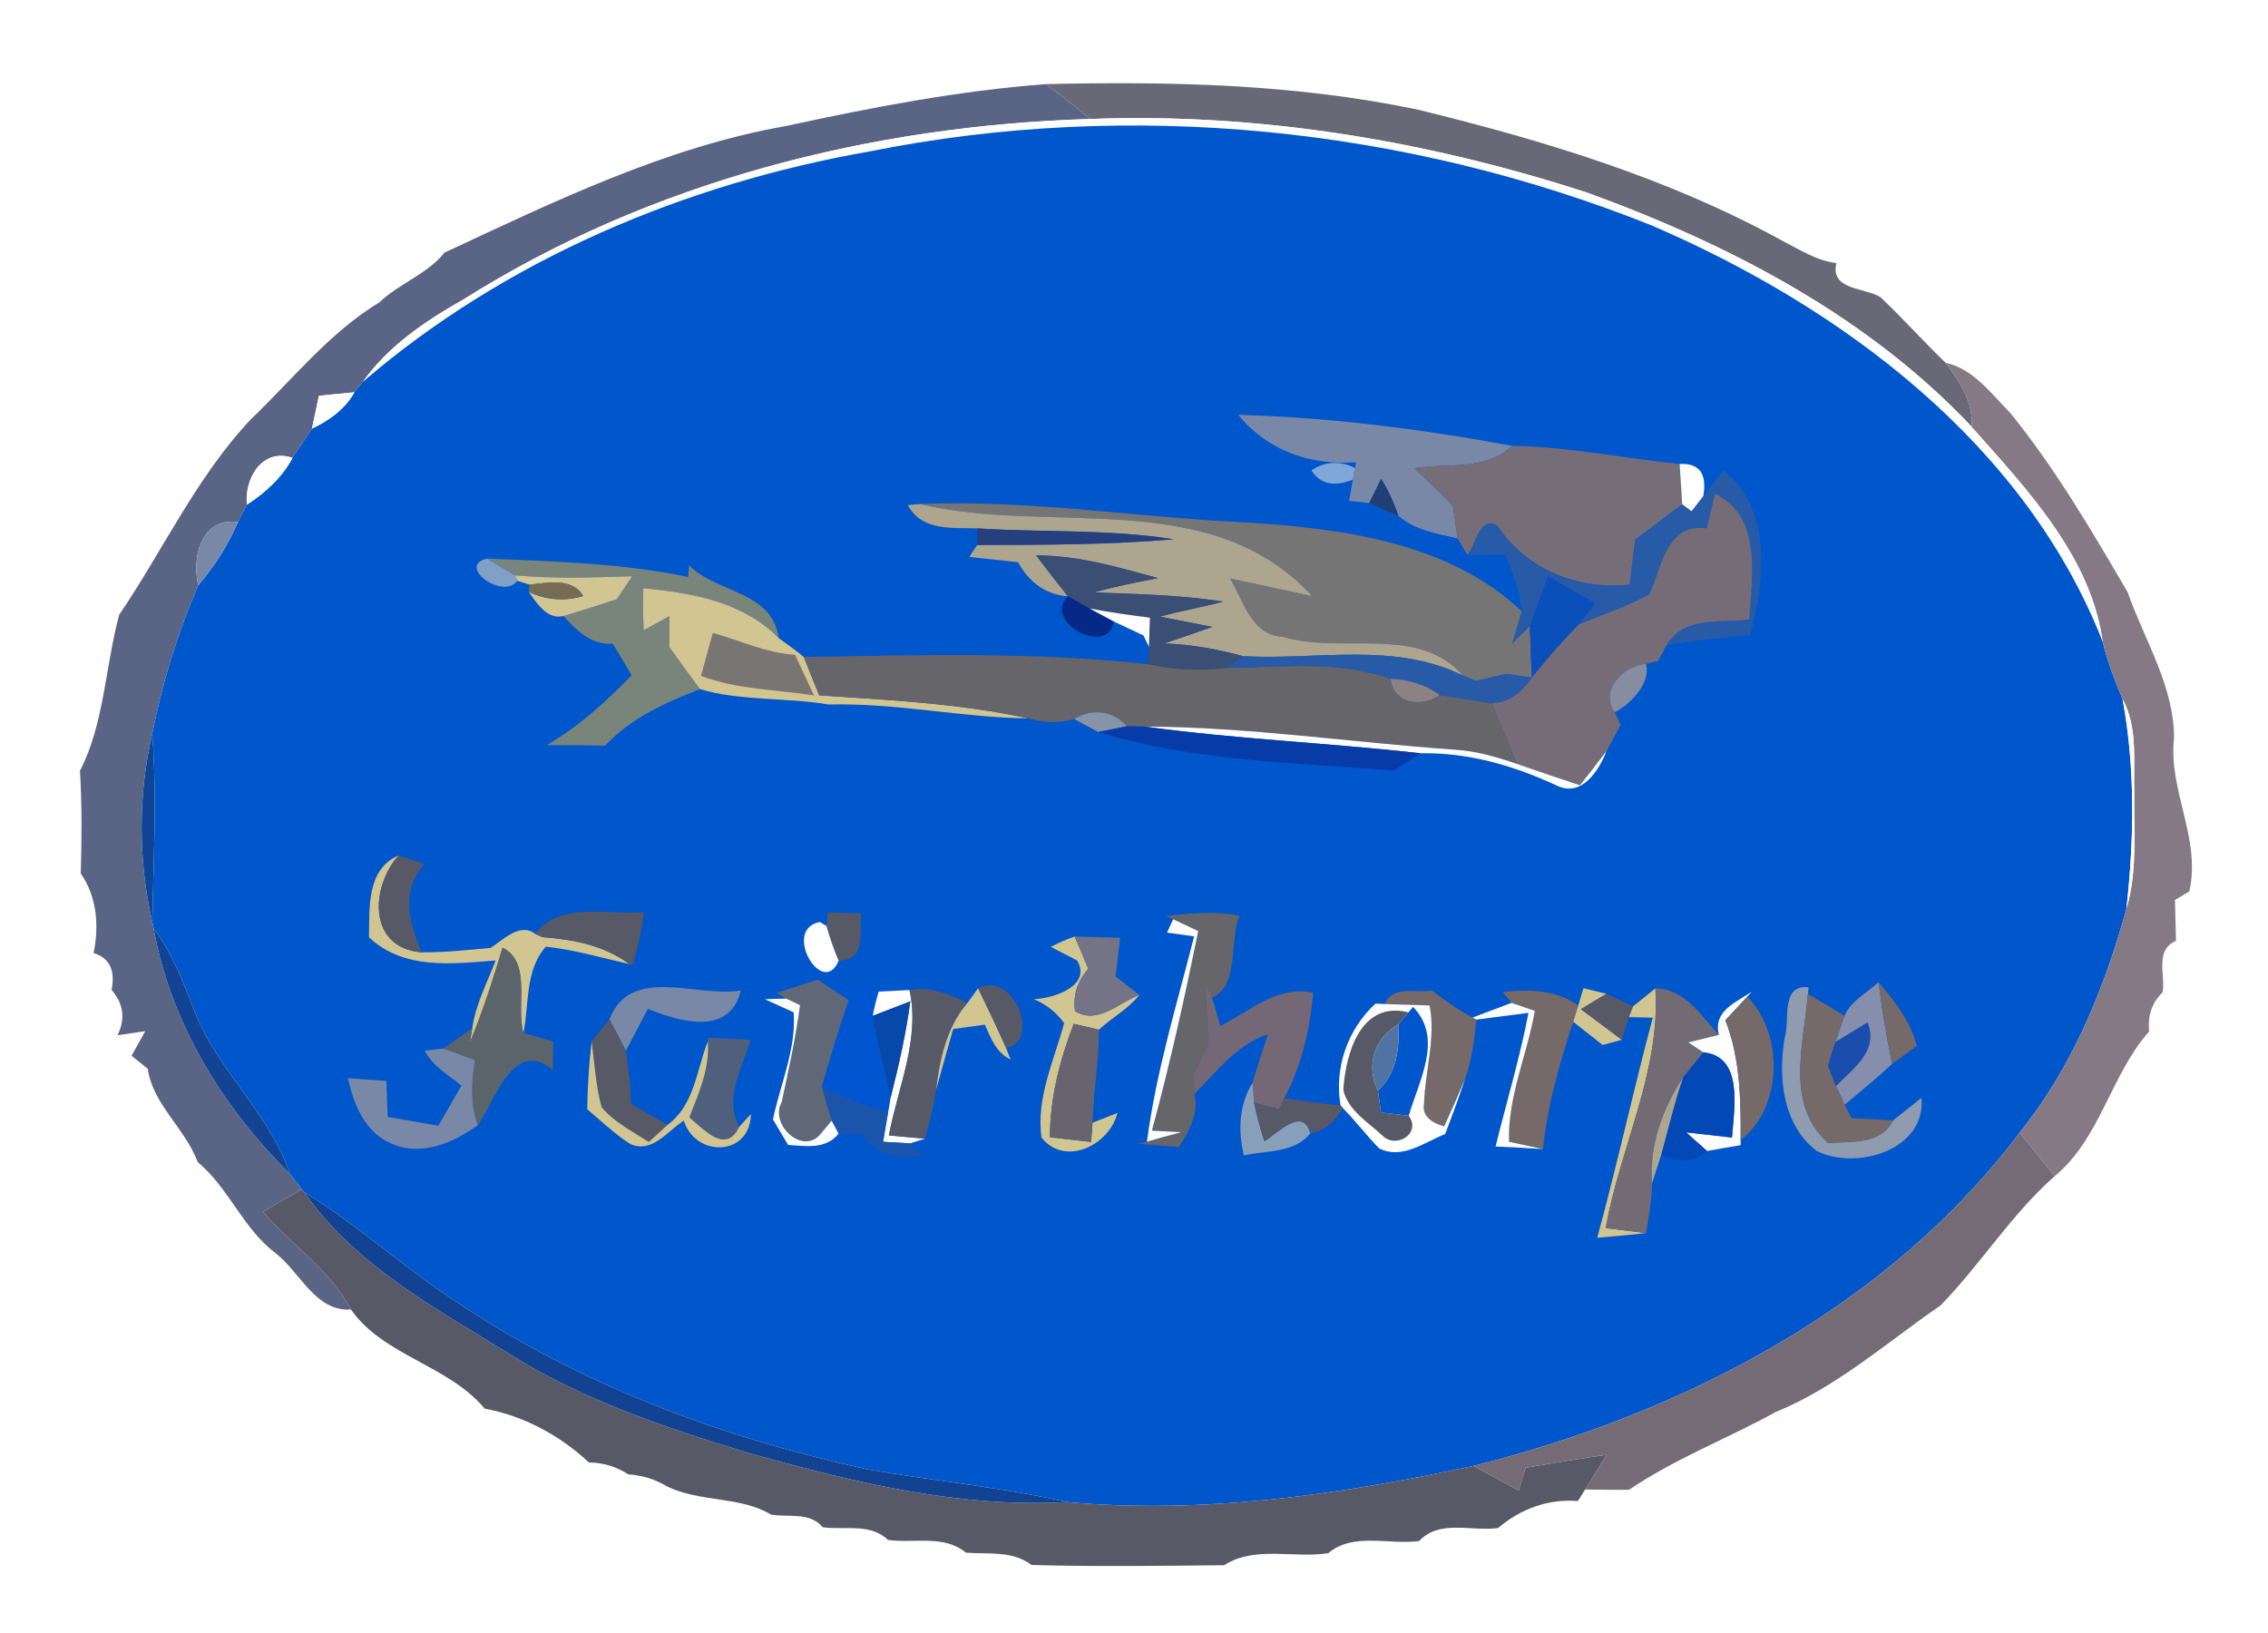 <?xml version="1.0" encoding="UTF-8" ?>
<!DOCTYPE svg PUBLIC "-//W3C//DTD SVG 1.1//EN" "http://www.w3.org/Graphics/SVG/1.1/DTD/svg11.dtd">
<svg width="175pt" height="126pt" viewBox="0 0 175 126" version="1.1" xmlns="http://www.w3.org/2000/svg">
<path fill="#ffffff" d=" M 0.00 0.00 L 175.00 0.00 L 175.00 126.00 L 0.00 126.00 L 0.00 0.00 Z" />
<path fill="#5a6485" d=" M 60.70 9.71 C 67.31 8.28 73.95 7.00 80.70 6.49 C 81.87 7.35 83.01 8.27 84.15 9.18 C 67.25 9.68 50.21 14.01 35.82 23.07 C 32.87 24.74 29.98 26.66 28.00 29.46 C 27.83 29.66 27.51 30.06 27.35 30.27 C 26.67 30.33 25.30 30.47 24.61 30.54 C 24.48 31.17 24.21 32.44 24.07 33.07 C 23.57 33.82 23.07 34.57 22.57 35.33 C 20.23 34.54 18.85 36.91 19.05 38.94 C 18.88 39.28 18.53 39.95 18.36 40.29 C 15.55 39.89 14.77 42.99 15.30 45.15 C 13.71 48.83 12.52 52.68 11.75 56.61 C 10.64 61.38 10.66 66.41 11.76 71.19 L 11.86 71.64 C 13.13 78.87 17.18 85.46 22.36 90.56 C 22.59 90.86 23.05 91.46 23.29 91.76 C 22.29 92.33 21.29 92.91 20.29 93.49 C 22.49 96.06 25.48 97.99 27.08 101.04 C 24.33 101.22 23.17 98.16 21.26 96.69 C 18.73 94.78 17.67 91.67 15.25 89.66 C 14.31 87.08 11.79 85.23 11.40 82.46 C 11.09 82.21 10.46 81.71 10.15 81.46 C 10.42 80.98 10.94 80.03 11.21 79.56 C 10.67 79.64 9.61 79.80 9.07 79.88 C 9.69 78.61 9.53 77.44 8.61 76.38 C 8.91 74.86 8.45 73.91 7.22 73.54 C 7.66 71.45 7.48 69.18 6.23 67.40 C 6.31 64.75 6.33 62.11 6.17 59.47 C 8.05 55.85 8.12 51.41 9.20 47.43 C 12.60 42.43 15.16 36.80 19.35 32.36 C 22.58 29.27 25.40 25.68 29.27 23.33 C 30.82 21.85 32.94 21.18 34.30 19.49 C 42.80 15.53 51.38 11.35 60.70 9.71 Z" />
<path fill="#686876" d=" M 80.70 6.49 C 90.35 6.27 99.98 6.48 109.44 8.47 C 119.12 10.84 128.76 13.75 137.53 18.58 C 138.87 19.26 140.17 20.12 141.70 20.30 C 141.18 22.42 143.95 22.18 145.11 22.94 C 146.83 24.57 148.41 26.34 150.12 27.99 C 151.20 29.42 152.29 31.01 152.12 32.91 C 144.07 24.37 133.40 18.84 122.48 14.87 C 110.14 10.86 97.15 8.69 84.15 9.18 C 83.01 8.27 81.87 7.35 80.70 6.49 Z" />
<path fill="#ffffff" d=" M 35.82 23.07 C 50.21 14.01 67.25 9.68 84.15 9.18 C 97.15 8.69 110.14 10.86 122.48 14.87 C 133.40 18.84 144.07 24.37 152.12 32.91 C 156.38 37.71 161.39 42.96 162.26 49.56 C 156.29 34.28 142.15 23.73 127.48 17.41 C 108.49 9.80 87.21 7.65 67.12 11.68 C 52.90 14.17 39.00 20.00 28.00 29.46 C 29.98 26.66 32.87 24.74 35.82 23.07 Z" />
<path fill="#0056cb" d=" M 67.12 11.68 C 87.21 7.65 108.49 9.80 127.48 17.41 C 142.15 23.73 156.29 34.28 162.26 49.56 C 162.62 51.07 163.18 52.51 163.78 53.94 C 164.77 59.27 164.67 64.74 164.08 70.11 C 162.38 76.30 159.89 82.35 155.84 87.39 C 145.66 100.90 129.83 109.07 113.69 113.11 C 103.41 115.32 92.86 116.86 82.33 115.90 C 77.23 114.73 72.01 114.27 66.87 113.36 C 55.55 110.88 44.48 106.75 34.86 100.21 C 30.94 97.63 27.49 94.42 23.47 91.99 L 23.29 91.76 C 23.05 91.46 22.59 90.86 22.36 90.56 C 20.80 85.89 16.80 82.61 15.02 78.05 C 14.15 75.83 13.32 73.56 11.86 71.64 L 11.76 71.19 C 11.83 66.33 12.13 61.47 11.75 56.61 C 12.52 52.68 13.71 48.83 15.30 45.15 C 16.56 43.69 17.59 42.06 18.36 40.29 C 18.53 39.95 18.88 39.28 19.05 38.94 C 20.48 38.01 21.76 36.85 22.57 35.33 C 23.07 34.57 23.57 33.82 24.07 33.07 C 25.40 32.45 26.61 31.57 27.35 30.27 C 27.51 30.06 27.83 29.66 28.00 29.46 C 39.00 20.00 52.90 14.17 67.12 11.68 Z" />
<path fill="#847984" d=" M 150.12 27.99 C 152.28 28.47 153.64 30.37 155.11 31.86 C 158.59 36.15 161.39 40.94 164.17 45.69 C 165.46 49.39 167.75 52.92 167.75 56.94 C 167.29 61.02 169.85 64.64 168.93 68.78 L 167.82 69.44 C 167.84 70.49 167.87 71.54 167.90 72.59 C 166.23 73.32 167.10 75.21 166.87 76.56 C 166.04 77.37 165.70 78.37 165.83 79.58 C 162.84 82.97 162.07 87.84 158.54 90.75 C 157.64 89.63 156.74 88.51 155.84 87.39 C 159.89 82.35 162.38 76.30 164.08 70.11 C 164.95 67.16 164.63 64.06 164.68 61.03 C 164.61 58.65 164.96 56.12 163.78 53.94 C 163.18 52.51 162.62 51.07 162.26 49.56 C 161.39 42.96 156.38 37.71 152.12 32.91 C 152.29 31.01 151.20 29.42 150.12 27.99 Z" />
<path fill="#ffffff" d=" M 24.61 30.54 C 25.30 30.47 26.67 30.33 27.35 30.27 C 26.61 31.57 25.40 32.45 24.07 33.07 C 24.21 32.44 24.48 31.17 24.61 30.54 Z" />
<path fill="#7988a6" d=" M 95.54 32.01 C 102.62 32.20 109.71 33.11 116.68 34.40 C 114.67 36.35 111.65 35.71 109.13 36.13 C 110.14 37.08 111.16 38.02 112.11 39.05 C 112.20 39.67 112.38 40.92 112.47 41.54 C 110.88 41.18 109.17 40.91 107.90 39.80 C 107.56 38.79 107.12 37.84 106.57 36.94 C 106.34 37.41 105.88 38.35 105.65 38.82 C 105.26 38.77 104.49 38.69 104.10 38.64 C 104.17 38.23 104.31 37.42 104.38 37.01 C 104.43 36.78 104.52 36.33 104.56 36.11 L 104.64 35.67 C 101.13 35.93 97.81 34.78 95.54 32.01 Z" />
<path fill="#756e78" d=" M 116.68 34.40 C 121.02 34.47 125.29 35.36 129.60 35.80 C 129.65 36.58 129.75 38.14 129.80 38.92 C 128.57 39.81 127.38 40.74 126.17 41.65 C 126.06 42.51 125.85 44.24 125.75 45.11 C 121.79 45.54 117.74 43.94 115.54 40.56 C 114.15 39.73 113.88 42.13 113.22 42.81 C 113.03 42.49 112.66 41.86 112.47 41.54 C 112.38 40.92 112.20 39.67 112.11 39.05 C 111.16 38.02 110.14 37.08 109.13 36.13 C 111.65 35.71 114.67 36.35 116.68 34.40 Z" />
<path fill="#ffffff" d=" M 19.05 38.94 C 18.85 36.91 20.23 34.54 22.57 35.33 C 21.76 36.85 20.48 38.01 19.05 38.94 Z" />
<path fill="#7fa7da" d=" M 101.19 36.29 C 102.27 35.59 103.39 35.53 104.56 36.11 C 104.52 36.33 104.43 36.78 104.38 37.01 C 102.92 37.59 101.86 37.35 101.19 36.29 Z" />
<path fill="#ffffff" d=" M 129.60 35.80 C 131.13 35.72 131.74 36.56 131.42 38.31 C 131.19 38.60 130.74 39.17 130.52 39.46 L 129.80 38.92 C 129.75 38.14 129.65 36.58 129.60 35.80 Z" />
<path fill="#203f74" d=" M 105.65 38.82 C 105.88 38.35 106.34 37.41 106.57 36.94 C 107.12 37.84 107.56 38.79 107.90 39.80 C 107.33 39.55 106.21 39.06 105.65 38.82 Z" />
<path fill="#275ba8" d=" M 131.42 38.31 C 131.81 37.81 132.58 36.80 132.97 36.30 C 136.77 39.18 136.19 44.93 135.02 49.04 C 132.87 49.19 130.72 49.42 128.60 49.78 C 129.87 47.51 132.81 48.07 134.97 47.80 C 135.18 44.53 135.99 39.79 132.32 38.10 C 132.17 38.77 131.86 40.10 131.70 40.77 C 128.55 40.32 128.25 43.77 127.26 45.86 C 125.51 46.82 123.60 47.43 121.77 48.22 C 122.22 47.67 122.65 47.11 123.09 46.54 C 121.86 45.84 120.65 45.14 119.43 44.45 C 118.97 45.74 118.51 47.03 118.04 48.32 C 117.70 48.66 117.01 49.34 116.66 49.68 C 116.92 48.84 117.17 48.00 117.41 47.16 C 117.30 45.63 116.69 44.22 116.16 42.80 C 115.18 42.80 114.20 42.80 113.22 42.81 C 113.88 42.13 114.15 39.73 115.54 40.56 C 117.74 43.94 121.79 45.54 125.75 45.11 C 125.85 44.24 126.06 42.51 126.17 41.65 C 127.38 40.74 128.57 39.81 129.80 38.92 L 130.52 39.46 C 130.74 39.17 131.19 38.60 131.42 38.31 Z" />
<path fill="#767576" d=" M 71.00 38.89 C 79.33 38.54 87.63 39.91 95.95 40.30 C 103.42 40.76 111.73 41.79 117.41 47.16 C 117.17 48.00 116.92 48.84 116.66 49.68 C 117.01 49.34 117.70 48.66 118.04 48.32 C 118.08 49.31 118.15 51.29 118.19 52.29 C 117.70 52.21 116.73 52.07 116.25 51.99 C 115.66 52.13 114.47 52.40 113.88 52.54 C 113.63 52.44 113.13 52.23 112.88 52.12 C 109.40 48.16 103.53 50.52 98.98 49.13 C 96.54 49.03 95.95 46.34 94.91 44.63 C 97.02 45.07 99.13 45.55 101.24 45.99 C 93.39 37.44 81.04 41.32 71.00 38.89 Z" />
<path fill="#aea58e" d=" M 70.05 38.97 L 71.00 38.89 C 81.04 41.32 93.39 37.44 101.24 45.99 C 99.13 45.55 97.02 45.07 94.91 44.63 C 95.95 46.34 96.54 49.03 98.98 49.13 C 103.53 50.52 109.40 48.16 112.88 52.12 C 107.53 49.50 101.59 50.95 95.91 50.63 C 93.91 50.08 91.88 49.71 89.81 49.65 C 91.06 49.24 92.30 48.81 93.53 48.37 C 92.53 48.17 90.51 47.78 89.50 47.58 C 91.10 47.13 92.75 46.86 94.37 46.42 C 91.07 45.90 87.72 45.84 84.39 45.71 C 86.03 45.26 87.70 44.92 89.37 44.61 C 86.28 43.77 83.18 42.84 79.95 42.86 C 80.76 43.92 81.57 44.97 82.40 46.01 C 80.65 45.89 79.36 44.86 78.55 43.38 C 77.29 43.24 76.04 43.11 74.79 42.97 L 75.40 42.05 C 80.46 42.04 85.52 42.04 90.56 41.61 C 85.55 40.82 80.45 41.09 75.40 40.77 C 73.47 40.70 71.11 41.00 70.05 38.97 Z" />
<path fill="#756c77" d=" M 131.70 40.77 C 131.86 40.10 132.17 38.77 132.32 38.10 C 135.99 39.79 135.18 44.53 134.97 47.80 C 132.81 48.07 129.87 47.51 128.60 49.78 L 127.94 51.00 L 127.00 51.23 C 125.26 51.33 123.40 53.27 124.59 54.96 L 125.06 55.92 C 124.78 56.43 124.23 57.45 123.96 57.95 C 123.29 58.84 122.60 59.72 121.91 60.59 C 120.28 60.06 118.66 59.50 117.04 58.94 C 116.39 57.38 115.75 55.82 115.11 54.26 C 116.47 54.19 117.45 53.37 118.19 52.29 C 119.31 50.87 120.50 49.51 121.77 48.22 C 123.60 47.43 125.51 46.82 127.26 45.86 C 128.25 43.77 128.55 40.32 131.70 40.77 Z" />
<path fill="#7988a6" d=" M 15.30 45.15 C 14.77 42.99 15.55 39.89 18.36 40.29 C 17.59 42.06 16.56 43.69 15.30 45.15 Z" />
<path fill="#26407e" d=" M 75.40 40.77 C 80.45 41.09 85.55 40.82 90.56 41.61 C 85.52 42.04 80.46 42.04 75.40 42.05 L 75.40 40.77 Z" />
<path fill="#81a0c7" d=" M 39.92 44.82 C 38.80 46.32 35.18 43.66 37.58 43.10 C 38.12 43.42 39.20 44.06 39.74 44.39 L 39.92 44.82 Z" />
<path fill="#79857b" d=" M 37.58 43.10 C 42.77 43.32 48.00 43.45 53.10 44.52 L 53.17 43.62 C 55.27 45.77 59.58 45.57 60.09 49.24 C 57.30 46.41 53.43 45.75 49.64 45.39 C 49.60 46.47 49.61 47.55 49.67 48.63 C 50.17 48.36 51.16 47.81 51.66 47.54 C 51.66 48.13 51.65 49.32 51.64 49.91 C 52.42 51.01 53.21 52.09 54.01 53.17 C 51.34 54.22 48.69 55.38 46.70 57.53 C 45.20 57.50 43.69 57.48 42.19 57.49 C 44.65 56.06 46.77 54.14 48.74 52.10 C 48.38 51.49 47.65 50.27 47.28 49.66 C 45.62 49.79 44.51 48.66 43.48 47.53 C 44.86 47.13 46.23 46.68 47.59 46.24 C 47.99 45.64 48.38 45.05 48.78 44.46 C 45.77 44.56 42.75 44.66 39.74 44.39 C 39.20 44.06 38.12 43.42 37.58 43.10 Z" />
<path fill="#3b4e73" d=" M 79.95 42.86 C 83.18 42.84 86.28 43.77 89.37 44.61 C 87.70 44.92 86.03 45.26 84.39 45.71 C 87.72 45.84 91.07 45.90 94.37 46.42 C 92.75 46.86 91.10 47.13 89.50 47.58 C 90.51 47.78 92.53 48.17 93.53 48.37 C 92.30 48.81 91.06 49.24 89.81 49.65 C 91.88 49.71 93.91 50.08 95.91 50.63 L 94.67 51.54 C 92.64 51.78 90.59 51.70 88.59 51.25 L 88.65 49.90 C 88.67 49.34 88.71 48.22 88.73 47.66 C 87.17 47.46 85.61 47.25 84.08 46.95 C 83.66 46.72 82.82 46.24 82.40 46.01 C 81.57 44.97 80.76 43.92 79.95 42.86 Z" />
<path fill="#d1c591" d=" M 39.74 44.39 C 42.75 44.66 45.77 44.56 48.78 44.46 C 48.38 45.05 47.99 45.64 47.59 46.24 C 46.23 46.68 44.86 47.13 43.48 47.53 C 42.22 47.85 41.41 46.52 40.80 45.67 C 42.16 46.30 43.56 46.41 45.00 45.99 C 44.15 44.54 42.23 44.97 40.86 45.11 L 39.92 44.82 L 39.74 44.39 Z" />
<path fill="#0b50ba" d=" M 119.43 44.45 C 120.65 45.14 121.86 45.84 123.09 46.54 C 122.65 47.11 122.22 47.67 121.77 48.22 C 120.50 49.51 119.31 50.87 118.19 52.29 C 118.15 51.29 118.08 49.31 118.04 48.32 C 118.51 47.03 118.97 45.74 119.43 44.45 Z" />
<path fill="#766c54" d=" M 40.86 45.11 C 42.23 44.97 44.15 44.54 45.00 45.99 C 43.56 46.41 42.16 46.30 40.80 45.67 L 40.86 45.11 Z" />
<path fill="#d1c591" d=" M 49.64 45.39 C 53.43 45.75 57.30 46.41 60.09 49.24 C 60.74 49.71 61.40 50.17 62.02 50.69 C 62.31 51.43 62.91 52.91 63.21 53.65 C 68.61 54.01 74.05 54.28 79.37 55.43 C 74.20 55.37 69.13 54.22 63.96 54.36 C 60.70 53.81 57.05 54.09 54.01 53.17 C 53.21 52.09 52.42 51.01 51.64 49.91 C 51.65 49.32 51.66 48.13 51.66 47.54 C 51.16 47.81 50.17 48.36 49.67 48.63 C 49.61 47.55 49.60 46.47 49.64 45.39 Z" />
<path fill="#062987" d=" M 82.40 46.01 C 82.82 46.24 83.66 46.72 84.08 46.95 C 84.54 47.20 85.47 47.70 85.94 47.95 C 85.57 50.71 80.37 48.02 82.40 46.01 Z" />
<path fill="#ffffff" d=" M 84.08 46.95 C 85.61 47.25 87.17 47.46 88.73 47.66 C 88.71 48.22 88.67 49.34 88.65 49.90 C 88.54 49.68 88.33 49.25 88.23 49.03 C 87.65 48.76 86.51 48.22 85.94 47.95 C 85.47 47.70 84.54 47.20 84.08 46.95 Z" />
<path fill="#797572" d=" M 55.00 48.83 C 57.11 49.42 59.12 50.39 61.34 50.52 C 61.71 51.30 62.44 52.88 62.81 53.66 C 59.90 53.20 56.88 53.21 54.09 52.15 C 54.40 51.04 54.70 49.93 55.00 48.83 Z" />
<path fill="#66656a" d=" M 62.02 50.69 C 70.86 50.55 79.78 50.27 88.59 51.25 C 90.59 51.70 92.64 51.78 94.67 51.54 C 98.87 51.48 103.24 50.93 107.29 52.38 C 107.55 54.34 109.69 54.60 111.10 53.63 C 112.43 53.85 113.77 54.05 115.11 54.26 C 115.75 55.82 116.39 57.38 117.04 58.94 C 115.47 58.40 113.86 57.93 112.20 57.84 C 104.24 57.28 96.30 56.09 88.30 56.06 C 87.96 56.06 87.29 56.05 86.95 56.04 C 85.92 54.81 84.22 54.63 82.89 55.48 C 81.74 55.81 80.57 55.79 79.37 55.43 C 74.05 54.28 68.61 54.01 63.21 53.65 C 62.91 52.91 62.31 51.43 62.02 50.69 Z" />
<path fill="#275ba8" d=" M 95.91 50.63 C 101.59 50.95 107.53 49.50 112.88 52.12 C 113.13 52.23 113.63 52.44 113.88 52.54 C 114.47 52.40 115.66 52.13 116.25 51.99 C 116.73 52.07 117.70 52.21 118.19 52.29 C 117.45 53.37 116.47 54.19 115.11 54.26 C 113.77 54.05 112.43 53.85 111.10 53.63 C 109.99 52.82 108.66 52.42 107.29 52.38 C 103.24 50.93 98.87 51.48 94.67 51.54 L 95.91 50.63 Z" />
<path fill="#868da0" d=" M 124.59 54.96 C 123.40 53.27 125.26 51.33 127.00 51.23 C 127.41 52.69 125.83 54.33 124.59 54.96 Z" />
<path fill="#ffffff" d=" M 113.88 52.54 C 114.47 52.40 115.66 52.13 116.25 51.99 C 115.66 52.13 114.47 52.40 113.88 52.54 Z" />
<path fill="#8c8184" d=" M 107.29 52.38 C 108.66 52.42 109.99 52.82 111.10 53.63 C 109.69 54.60 107.55 54.34 107.29 52.38 Z" />
<path fill="#ffffff" d=" M 163.78 53.94 C 164.96 56.12 164.61 58.65 164.68 61.03 C 164.63 64.06 164.95 67.16 164.08 70.11 C 164.67 64.74 164.77 59.27 163.78 53.94 Z" />
<path fill="#8793a7" d=" M 82.89 55.48 C 84.22 54.63 85.92 54.81 86.95 56.04 C 86.39 56.15 85.29 56.37 84.73 56.48 C 84.27 56.23 83.35 55.73 82.89 55.48 Z" />
<path fill="#ffffff" d=" M 88.30 56.06 C 96.30 56.09 104.24 57.28 112.20 57.84 C 113.86 57.93 115.47 58.40 117.04 58.94 C 118.66 59.50 120.28 60.06 121.91 60.59 C 122.60 59.72 123.29 58.84 123.96 57.95 C 123.38 59.43 122.07 61.53 120.16 60.63 C 116.83 59.08 113.32 58.05 109.60 58.12 C 102.51 57.32 95.38 57.03 88.30 56.06 Z" />
<path fill="#073ca8" d=" M 84.73 56.48 C 85.29 56.37 86.39 56.15 86.95 56.04 C 87.29 56.05 87.96 56.06 88.30 56.06 C 95.38 57.03 102.51 57.32 109.60 58.12 C 109.09 58.46 108.08 59.12 107.57 59.45 C 99.93 58.86 92.10 58.74 84.73 56.48 Z" />
<path fill="#0e4596" d=" M 11.76 71.19 C 10.66 66.41 10.64 61.38 11.75 56.61 C 12.13 61.47 11.83 66.33 11.76 71.19 Z" />
<path fill="#d1c591" d=" M 28.47 72.32 C 28.52 70.07 28.26 67.08 30.76 66.00 C 28.60 68.43 28.35 73.10 32.50 73.48 C 34.29 73.49 36.07 73.31 37.85 73.14 C 38.80 72.54 40.12 71.14 41.30 72.06 L 41.85 72.31 C 44.23 72.48 46.61 72.94 48.57 74.39 C 46.42 73.90 44.31 73.28 42.12 73.04 C 40.50 74.88 40.84 77.46 40.39 79.70 C 39.77 77.62 41.07 74.30 38.78 73.12 C 38.04 75.59 37.25 78.06 36.25 80.45 L 36.44 79.33 C 36.70 77.49 37.59 75.83 38.24 74.11 C 34.88 74.37 31.16 74.85 28.47 72.32 Z" />
<path fill="#585967" d=" M 30.76 66.00 C 31.26 66.16 32.26 66.49 32.76 66.66 C 30.83 68.87 31.64 71.09 32.50 73.48 C 28.35 73.10 28.60 68.43 30.76 66.00 Z" />
<path fill="#585967" d=" M 41.30 72.06 C 43.26 69.48 46.92 70.65 49.70 70.37 C 49.51 71.78 49.21 73.16 48.79 74.52 L 48.57 74.39 C 46.61 72.94 44.23 72.48 41.85 72.31 L 41.30 72.06 Z" />
<path fill="#585967" d=" M 63.88 70.39 C 64.52 70.41 65.80 70.46 66.44 70.48 C 66.28 71.94 66.91 74.08 64.71 74.13 C 64.34 73.26 64.03 72.37 63.77 71.45 L 63.88 70.39 Z" />
<path fill="#66656a" d=" M 89.98 70.67 C 91.85 70.47 93.76 70.28 95.63 70.65 C 94.84 72.58 95.64 76.13 93.52 76.96 L 93.00 75.72 C 93.06 77.34 93.15 78.95 93.23 80.57 C 92.84 81.35 92.46 82.13 92.10 82.92 C 92.11 83.29 92.15 84.03 92.17 84.39 C 92.52 85.90 91.76 87.29 90.96 88.50 C 90.18 88.44 88.63 88.32 87.85 88.26 L 88.50 88.09 C 89.37 87.83 90.26 87.59 91.14 87.36 C 90.57 87.33 89.44 87.27 88.88 87.24 C 90.27 82.15 91.40 77.00 92.46 71.84 C 91.98 71.61 91.00 71.15 90.52 70.93 L 89.98 70.67 Z" />
<path fill="#ffffff" d=" M 63.27 71.14 L 63.77 71.45 C 64.03 72.37 64.34 73.26 64.71 74.13 C 63.48 77.08 60.29 71.68 63.27 71.14 Z" />
<path fill="#ffffff" d=" M 90.52 70.93 C 91.00 71.15 91.98 71.61 92.46 71.84 C 91.40 77.00 90.27 82.15 88.88 87.24 C 89.44 87.27 90.57 87.33 91.14 87.36 C 90.26 87.59 89.37 87.83 88.50 88.09 C 89.20 82.71 90.81 77.49 92.14 72.25 C 91.62 72.17 90.57 72.03 90.05 71.96 L 90.52 70.93 Z" />
<path fill="#134494" d=" M 11.86 71.64 C 13.32 73.56 14.15 75.83 15.02 78.05 C 16.80 82.61 20.80 85.89 22.36 90.56 C 17.18 85.46 13.13 78.87 11.86 71.64 Z" />
<path fill="#d1c591" d=" M 81.08 73.06 C 81.67 72.75 82.28 72.48 82.92 72.26 C 83.28 73.08 83.63 73.91 83.97 74.75 C 83.12 75.72 82.78 76.81 82.95 78.03 C 84.74 79.08 86.31 77.36 87.91 76.77 C 87.06 77.86 85.80 78.51 84.79 79.45 C 84.31 79.34 83.34 79.11 82.85 79.00 C 81.77 81.80 81.02 84.73 81.01 87.75 C 81.80 87.84 83.39 88.02 84.19 88.11 C 84.22 87.74 84.27 87.00 84.30 86.63 C 84.78 86.44 85.75 86.06 86.23 85.87 C 85.58 88.38 82.18 90.05 80.36 87.77 C 79.94 84.72 81.33 81.82 82.11 78.95 C 81.52 78.12 80.74 77.50 79.77 77.09 C 81.29 77.05 84.27 76.06 83.11 74.11 C 82.60 73.85 81.58 73.32 81.08 73.06 Z" />
<path fill="#757486" d=" M 82.92 72.26 C 84.09 72.29 85.26 72.32 86.43 72.36 C 86.34 73.11 86.17 74.60 86.08 75.34 C 86.54 75.70 87.46 76.41 87.91 76.77 C 86.31 77.36 84.74 79.08 82.95 78.03 C 82.78 76.81 83.12 75.72 83.97 74.75 C 83.63 73.91 83.28 73.08 82.92 72.26 Z" />
<path fill="#5a646a" d=" M 38.78 73.12 C 41.07 74.30 39.77 77.62 40.39 79.70 C 40.96 79.86 42.11 80.20 42.69 80.36 C 42.68 81.10 42.66 81.83 42.65 82.56 C 39.66 80.00 38.19 84.93 36.87 86.82 C 36.27 85.20 36.37 83.48 36.65 81.81 C 35.84 81.49 35.02 81.19 34.19 80.91 C 34.94 80.37 35.69 79.85 36.44 79.33 L 36.25 80.45 C 37.25 78.06 38.04 75.59 38.78 73.12 Z" />
<path fill="#7988a6" d=" M 47.02 78.65 C 48.68 74.41 53.78 77.01 57.16 76.42 C 56.32 79.99 52.43 78.83 49.99 77.84 C 49.43 78.92 48.86 80.00 48.29 81.08 C 47.88 80.26 47.46 79.45 47.02 78.65 Z" />
<path fill="#606878" d=" M 59.91 76.61 C 60.71 76.35 62.30 75.85 63.10 75.59 C 63.70 75.99 64.89 76.78 65.49 77.18 C 64.73 79.38 64.06 81.62 63.42 83.86 C 63.65 84.74 63.90 85.60 64.18 86.46 C 63.98 86.70 63.57 87.19 63.36 87.44 C 61.99 89.23 59.35 86.77 60.31 85.05 C 60.85 82.56 61.40 80.08 61.73 77.56 C 61.46 77.43 60.93 77.17 60.67 77.05 L 59.91 76.61 Z" />
<path fill="#0056d1" d=" M 65.49 77.18 C 65.92 76.47 66.69 76.25 67.80 76.51 C 67.62 77.12 67.46 77.75 67.34 78.38 C 67.69 80.49 68.28 82.56 68.73 84.65 L 68.53 85.82 C 66.76 85.34 65.07 84.64 63.42 83.86 C 64.06 81.62 64.73 79.38 65.49 77.18 Z" />
<path fill="#ffffff" d=" M 67.80 76.51 C 68.40 76.48 69.58 76.42 70.18 76.39 C 71.02 80.21 69.27 83.91 68.59 87.61 C 69.28 87.67 70.67 87.80 71.36 87.86 L 70.22 88.22 C 69.70 88.19 68.66 88.13 68.14 88.10 C 68.23 87.53 68.43 86.39 68.53 85.82 L 68.73 84.65 C 69.35 82.21 69.91 79.75 70.24 77.26 C 69.52 77.54 68.07 78.10 67.34 78.38 C 67.46 77.75 67.62 77.12 67.80 76.51 Z" />
<path fill="#585967" d=" M 70.18 76.39 C 71.76 76.08 73.24 76.71 74.64 77.40 C 73.03 79.28 72.52 81.71 72.23 84.10 C 72.02 85.37 71.73 86.62 71.36 87.86 C 70.67 87.80 69.28 87.67 68.59 87.61 C 69.27 83.91 71.02 80.21 70.18 76.39 Z" />
<path fill="#d1c591" d=" M 74.64 77.40 C 74.85 77.11 75.26 76.54 75.47 76.25 C 76.21 77.77 76.94 79.30 77.62 80.84 L 77.98 81.75 C 76.87 81.23 76.45 80.10 75.99 79.06 C 75.38 79.14 74.16 79.31 73.55 79.40 C 73.10 80.96 72.66 82.53 72.23 84.10 C 72.52 81.71 73.03 79.28 74.64 77.40 Z" />
<path fill="#585967" d=" M 75.47 76.25 C 78.39 74.88 80.27 80.48 77.62 80.84 C 76.94 79.30 76.21 77.77 75.47 76.25 Z" />
<path fill="#746876" d=" M 93.23 80.57 C 93.15 78.95 93.06 77.34 93.00 75.72 L 93.52 76.96 C 93.68 77.51 94.01 78.61 94.17 79.16 C 96.45 78.00 98.56 76.02 101.33 76.59 C 101.08 79.42 100.44 82.22 99.09 84.74 C 98.99 84.96 98.79 85.38 98.68 85.59 C 98.20 85.47 97.24 85.21 96.76 85.09 L 96.65 83.53 C 97.01 82.27 97.45 81.04 97.84 79.79 C 95.44 80.58 93.90 82.68 92.17 84.39 C 92.15 84.03 92.11 83.29 92.10 82.92 C 92.46 82.13 92.84 81.35 93.23 80.57 Z" />
<path fill="#756969" d=" M 106.85 77.47 C 107.50 75.98 109.27 76.65 110.50 76.43 C 111.49 77.20 112.51 77.93 113.63 78.51 L 113.92 78.67 C 113.76 80.21 113.57 81.77 113.05 83.24 C 112.53 84.48 111.99 85.70 111.43 86.91 C 110.60 86.67 109.68 86.19 109.88 85.13 C 109.96 82.60 110.80 80.12 110.31 77.58 C 109.15 77.54 108.00 77.50 106.85 77.47 Z" />
<path fill="#756969" d=" M 115.95 76.54 C 117.96 76.32 120.05 76.35 121.78 77.58 C 121.68 77.89 121.49 78.52 121.39 78.84 C 120.35 82.04 119.40 85.29 119.06 88.66 C 118.41 88.52 117.09 88.24 116.44 88.10 C 116.32 84.64 117.84 81.38 118.43 78.00 C 117.98 77.85 117.08 77.54 116.63 77.38 L 115.95 76.54 Z" />
<path fill="#d1c591" d=" M 122.18 76.25 C 122.62 76.36 123.51 76.57 123.95 76.68 C 123.46 76.97 122.47 77.57 121.98 77.87 C 123.04 78.65 124.09 79.44 125.14 80.23 C 124.77 80.33 124.03 80.53 123.66 80.63 C 123.09 80.18 121.96 79.29 121.39 78.84 C 121.49 78.52 121.68 77.89 121.78 77.58 C 121.88 77.25 122.08 76.59 122.18 76.25 Z" />
<path fill="#8f9bae" d=" M 137.70 80.10 C 138.15 78.72 137.33 75.95 139.55 76.18 L 139.50 76.68 C 139.20 80.55 137.70 85.19 141.06 88.19 C 142.88 88.06 145.08 88.35 146.07 86.45 C 146.62 86.02 147.71 85.14 148.26 84.71 C 148.63 88.74 143.25 90.32 140.20 88.82 C 137.55 86.84 137.19 83.13 137.70 80.10 Z" />
<path fill="#858eac" d=" M 142.32 78.38 C 142.82 77.21 144.05 76.62 144.95 75.78 C 145.22 77.89 145.56 80.00 146.00 82.09 C 144.82 83.18 143.58 84.21 142.34 85.23 C 142.17 84.87 141.83 84.16 141.66 83.80 C 142.99 82.41 144.96 81.12 144.10 78.90 C 143.48 79.28 142.24 80.03 141.62 80.41 C 141.79 79.90 142.14 78.89 142.32 78.38 Z" />
<path fill="#756969" d=" M 144.95 75.78 C 146.19 77.25 147.43 78.79 147.90 80.71 C 147.42 81.05 146.47 81.74 146.00 82.09 C 145.56 80.00 145.22 77.89 144.95 75.78 Z" />
<path fill="#ffffff" d=" M 59.02 77.10 C 59.43 77.08 60.25 77.06 60.67 77.05 C 60.93 77.17 61.46 77.43 61.73 77.56 C 61.40 80.08 60.85 82.56 60.31 85.05 C 59.35 86.77 61.99 89.23 63.36 87.44 C 63.57 87.19 63.98 86.70 64.18 86.46 C 64.31 86.71 64.58 87.21 64.71 87.46 C 63.74 88.71 62.18 88.43 60.81 88.34 C 60.52 87.85 59.93 86.86 59.64 86.37 C 60.22 83.63 61.45 80.92 61.24 78.11 C 60.68 77.85 59.57 77.35 59.02 77.10 Z" />
<path fill="#ffffff" d=" M 103.44 85.30 C 102.93 82.42 103.98 79.42 106.13 77.44 L 106.85 77.47 C 108.00 77.50 109.15 77.54 110.31 77.58 C 110.80 80.12 109.96 82.60 109.88 85.13 C 109.68 86.19 110.60 86.67 111.43 86.91 C 111.99 85.70 112.53 84.48 113.05 83.24 C 112.57 84.67 112.05 86.09 111.51 87.50 C 109.92 88.13 108.18 89.50 106.42 88.61 C 105.43 87.61 104.60 86.49 103.62 85.50 L 103.44 85.30 Z" />
<path fill="#ffffff" d=" M 113.63 78.51 C 114.38 78.23 115.88 77.67 116.63 77.38 C 117.08 77.54 117.98 77.85 118.43 78.00 C 117.84 81.38 116.32 84.64 116.44 88.10 C 117.09 88.24 118.41 88.52 119.06 88.66 C 117.84 88.58 116.62 88.52 115.40 88.46 C 116.25 85.02 117.27 81.63 117.94 78.15 C 116.94 78.28 114.92 78.54 113.92 78.67 L 113.63 78.51 Z" />
<path fill="#585967" d=" M 121.98 77.87 C 122.47 77.57 123.46 76.97 123.95 76.68 C 124.46 76.92 125.50 77.41 126.01 77.65 C 125.93 77.86 125.77 78.28 125.69 78.48 C 125.55 78.92 125.28 79.79 125.14 80.23 C 124.09 79.44 123.04 78.65 121.98 77.87 Z" />
<path fill="#d1c591" d=" M 126.01 77.65 C 126.44 77.30 127.30 76.61 127.73 76.26 C 128.15 82.69 124.99 88.54 123.90 94.76 C 124.67 94.85 126.23 95.04 127.01 95.14 C 125.76 95.30 124.50 95.38 123.24 95.51 C 124.78 89.88 126.02 84.17 127.53 78.52 L 125.69 78.48 C 125.77 78.28 125.93 77.86 126.01 77.65 Z" />
<path fill="#736b74" d=" M 127.73 76.26 C 130.03 76.31 131.24 78.36 132.63 79.85 C 132.04 79.99 130.86 80.29 130.27 80.43 C 130.56 80.63 131.15 81.01 131.44 81.20 C 131.05 81.68 130.26 82.64 129.87 83.13 C 128.29 85.55 127.25 88.38 127.47 91.31 C 127.46 92.60 127.22 93.87 127.01 95.14 C 126.23 95.04 124.67 94.85 123.90 94.76 C 124.99 88.54 128.15 82.69 127.73 76.26 Z" />
<path fill="#ffffff" d=" M 132.63 79.85 C 132.17 77.97 133.98 77.34 135.18 76.51 L 134.82 76.90 C 134.40 77.36 133.55 78.26 133.13 78.72 C 134.28 81.66 134.33 84.84 134.31 87.96 C 134.31 88.06 134.31 88.26 134.31 88.36 C 133.44 88.50 132.58 88.65 131.72 88.81 C 131.32 88.45 130.51 87.73 130.10 87.37 C 130.99 87.47 132.76 87.67 133.64 87.77 C 133.80 85.60 134.56 81.50 131.44 81.20 C 131.15 81.01 130.56 80.63 130.27 80.43 C 130.86 80.29 132.04 79.99 132.63 79.85 Z" />
<path fill="#756969" d=" M 141.06 88.19 C 137.70 85.19 139.20 80.55 139.50 76.68 C 140.20 77.10 141.61 77.96 142.32 78.38 C 142.14 78.89 141.79 79.90 141.62 80.41 C 141.48 80.86 141.19 81.77 141.05 82.22 C 141.20 82.62 141.51 83.41 141.66 83.80 C 141.83 84.16 142.17 84.87 142.34 85.23 L 142.86 86.27 C 143.67 86.32 145.27 86.41 146.07 86.45 C 145.08 88.35 142.88 88.06 141.06 88.19 Z" />
<path fill="#0748ab" d=" M 67.34 78.38 C 68.07 78.10 69.52 77.54 70.24 77.26 C 69.91 79.75 69.35 82.21 68.73 84.65 C 68.28 82.56 67.69 80.49 67.34 78.38 Z" />
<path fill="#585967" d=" M 103.65 84.11 C 103.82 81.31 104.98 77.18 108.68 78.11 L 107.89 79.05 C 106.04 80.10 105.37 82.22 106.32 84.14 C 106.38 84.57 106.50 85.42 106.56 85.84 C 107.09 85.90 108.16 86.03 108.70 86.09 C 109.69 87.44 107.75 88.67 106.69 87.64 C 105.57 86.59 104.02 85.69 103.65 84.11 Z" />
<path fill="#0056cb" d=" M 108.68 78.11 L 109.03 77.69 C 111.40 80.12 109.48 83.38 108.70 86.09 C 108.16 86.03 107.09 85.90 106.56 85.84 C 106.50 85.42 106.38 84.57 106.32 84.14 C 107.77 82.83 108.00 80.89 107.89 79.05 L 108.68 78.11 Z" />
<path fill="#756969" d=" M 133.13 78.72 C 133.55 78.26 134.40 77.36 134.82 76.90 C 137.68 79.77 137.55 85.52 134.31 87.96 C 134.33 84.84 134.28 81.66 133.13 78.72 Z" />
<path fill="#585967" d=" M 45.65 80.36 C 45.99 79.93 46.68 79.08 47.02 78.65 C 47.46 79.45 47.88 80.26 48.29 81.08 C 48.51 82.44 48.65 83.80 48.69 85.18 C 49.39 85.58 50.80 86.39 51.51 86.79 C 51.15 87.12 50.43 87.78 50.07 88.11 C 48.81 87.30 47.40 86.60 46.42 85.43 C 45.97 83.77 45.88 82.05 45.65 80.36 Z" />
<path fill="#67646f" d=" M 82.85 79.00 C 83.34 79.11 84.31 79.34 84.79 79.45 C 84.81 81.86 84.37 84.23 84.30 86.63 C 84.27 87.00 84.22 87.74 84.19 88.11 C 83.39 88.02 81.80 87.84 81.01 87.75 C 81.02 84.73 81.77 81.80 82.85 79.00 Z" />
<path fill="#5073a1" d=" M 106.32 84.14 C 105.37 82.22 106.04 80.10 107.89 79.05 C 108.00 80.89 107.77 82.83 106.32 84.14 Z" />
<path fill="#194ead" d=" M 141.62 80.41 C 142.24 80.03 143.48 79.28 144.10 78.90 C 144.96 81.12 142.99 82.41 141.66 83.80 C 141.51 83.41 141.20 82.62 141.05 82.22 C 141.19 81.77 141.48 80.86 141.62 80.41 Z" />
<path fill="#505f7c" d=" M 54.62 80.07 C 55.72 80.12 56.82 80.17 57.92 80.23 C 57.29 82.41 55.85 84.67 57.03 86.95 C 56.03 89.09 54.31 87.16 53.19 86.21 C 53.93 84.33 54.78 82.41 54.62 80.34 L 54.62 80.07 Z" />
<path fill="#7988a6" d=" M 32.77 81.06 L 34.19 80.91 C 35.02 81.19 35.84 81.49 36.65 81.81 C 36.37 83.48 36.27 85.20 36.87 86.82 C 34.96 88.20 32.39 89.30 30.10 88.19 C 28.13 87.32 27.27 85.16 26.85 83.19 C 27.59 83.25 29.07 83.35 29.81 83.40 C 29.83 84.10 29.89 85.49 29.92 86.18 C 31.22 86.41 32.52 86.63 33.82 86.86 C 34.42 85.82 35.01 84.79 35.61 83.76 C 34.59 82.94 33.39 82.27 32.77 81.06 Z" />
<path fill="#d1c591" d=" M 45.31 85.59 C 45.34 83.84 45.44 82.09 45.65 80.36 C 45.88 82.05 45.97 83.77 46.42 85.43 C 47.40 86.60 48.81 87.30 50.07 88.11 C 50.43 87.78 51.15 87.12 51.51 86.79 C 53.59 85.27 53.74 82.56 54.62 80.34 C 54.78 82.41 53.93 84.33 53.19 86.21 C 54.31 87.16 56.03 89.09 57.03 86.95 L 57.94 85.95 C 57.90 89.22 53.70 89.36 52.76 86.47 C 51.52 87.25 50.34 89.01 48.65 88.28 C 47.44 87.51 46.40 86.51 45.31 85.59 Z" />
<path fill="#0348b7" d=" M 131.44 81.20 C 134.56 81.50 133.80 85.60 133.64 87.77 C 132.76 87.67 130.99 87.47 130.10 87.37 C 130.51 87.73 131.32 88.45 131.72 88.81 C 130.68 89.66 129.50 89.75 128.18 89.10 C 128.72 87.10 129.20 85.09 129.87 83.13 C 130.26 82.64 131.05 81.68 131.44 81.20 Z" />
<path fill="#aea58e" d=" M 127.47 91.31 C 127.25 88.38 128.29 85.55 129.87 83.13 C 129.20 85.09 128.72 87.10 128.18 89.10 C 128.00 89.65 127.65 90.76 127.47 91.31 Z" />
<path fill="#1b55ab" d=" M 64.18 86.46 C 63.90 85.60 63.65 84.74 63.42 83.86 C 65.07 84.64 66.76 85.34 68.53 85.82 C 68.43 86.39 68.23 87.53 68.14 88.10 C 68.66 88.13 69.70 88.19 70.22 88.22 L 71.14 89.15 C 69.35 89.50 67.63 89.09 66.56 87.56 C 66.10 87.54 65.17 87.48 64.71 87.46 C 64.58 87.21 64.31 86.71 64.18 86.46 Z" />
<path fill="#889fba" d=" M 95.98 89.15 C 95.51 87.22 95.60 85.26 96.65 83.53 L 96.76 85.09 C 96.98 86.09 97.24 87.08 97.56 88.06 C 98.47 87.53 100.55 85.28 101.10 87.45 C 99.87 88.99 97.71 88.76 95.98 89.15 Z" />
<path fill="#585967" d=" M 98.68 85.59 C 98.79 85.38 98.99 84.96 99.09 84.74 C 100.54 84.95 101.99 85.14 103.44 85.30 L 103.62 85.50 C 102.95 86.63 102.11 87.28 101.10 87.45 C 100.55 85.28 98.47 87.53 97.56 88.06 C 97.24 87.08 96.98 86.09 96.76 85.09 C 97.24 85.21 98.20 85.47 98.68 85.59 Z" />
<path fill="#756b76" d=" M 113.69 113.11 C 129.83 109.07 145.66 100.90 155.84 87.39 C 156.74 88.51 157.64 89.63 158.54 90.75 C 155.19 93.71 152.83 97.54 149.74 100.72 C 145.58 103.58 141.74 107.02 137.01 108.95 C 133.27 111.01 129.22 112.55 125.70 114.95 C 124.57 114.95 123.44 114.95 122.31 114.93 C 122.86 114.04 123.41 113.14 123.96 112.25 C 121.87 112.55 119.79 112.89 117.72 113.25 C 117.58 113.69 117.32 114.56 117.18 115.00 C 116.02 114.37 114.85 113.74 113.69 113.11 Z" />
<path fill="#585967" d=" M 23.29 91.76 L 23.47 91.99 C 27.39 97.62 33.59 100.93 39.29 104.46 C 45.00 108.06 51.44 110.19 57.86 112.14 C 65.81 114.36 74.00 116.37 82.33 115.90 C 92.86 116.86 103.41 115.32 113.69 113.11 C 114.85 113.74 116.02 114.37 117.18 115.00 C 117.32 114.56 117.58 113.69 117.72 113.25 C 119.79 112.89 121.87 112.55 123.96 112.25 C 123.41 113.14 122.86 114.04 122.31 114.93 L 121.75 115.82 C 119.46 115.63 117.32 116.43 115.59 117.90 C 113.59 118.19 111.06 117.21 109.51 118.90 C 107.20 119.23 104.43 118.20 102.49 119.84 C 99.85 120.26 96.82 119.24 94.46 120.77 C 89.51 120.82 84.55 120.89 79.59 120.75 C 78.12 119.62 76.25 119.94 74.53 119.80 C 72.85 118.39 70.51 119.10 68.52 118.82 C 67.16 117.50 65.16 118.07 63.48 117.84 C 62.48 116.63 60.83 117.10 59.49 116.86 C 57.12 115.43 54.01 115.93 51.47 114.69 C 50.55 114.14 49.56 113.83 48.48 113.76 C 47.56 113.16 46.55 112.86 45.44 112.84 C 43.21 110.76 40.41 109.24 37.40 108.69 C 34.59 105.32 29.59 104.62 27.08 101.04 C 25.48 97.99 22.49 96.06 20.29 93.49 C 21.29 92.91 22.29 92.33 23.29 91.76 Z" />
<path fill="#114392" d=" M 23.47 91.99 C 27.49 94.42 30.94 97.63 34.86 100.21 C 44.48 106.75 55.55 110.88 66.87 113.36 C 72.01 114.27 77.23 114.73 82.33 115.90 C 74.00 116.37 65.81 114.36 57.86 112.14 C 51.44 110.19 45.00 108.06 39.29 104.46 C 33.59 100.93 27.39 97.62 23.47 91.99 Z" />
</svg>
